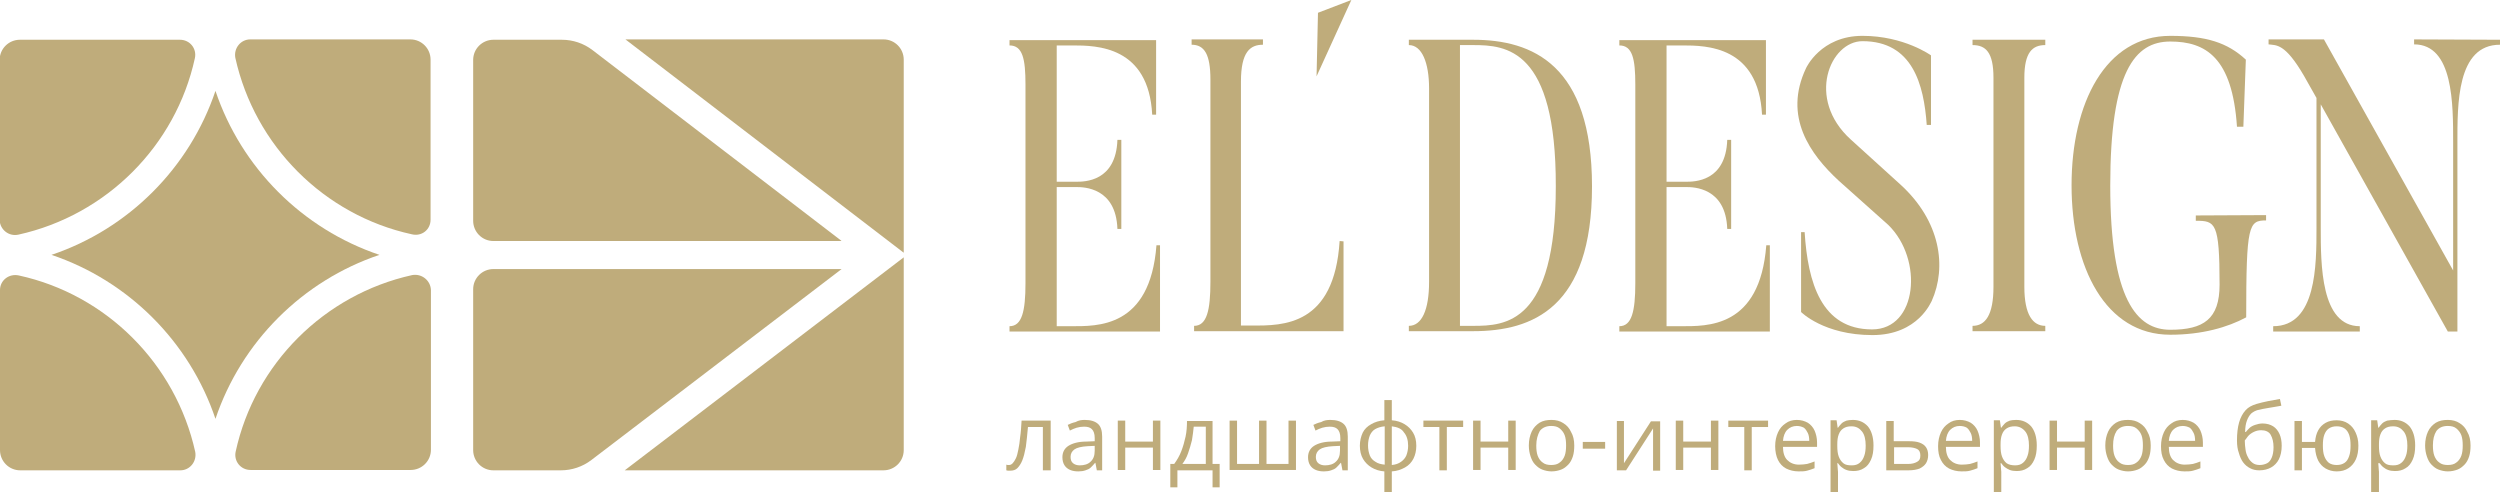 <?xml version="1.0" encoding="utf-8"?> <svg xmlns="http://www.w3.org/2000/svg" xmlns:xlink="http://www.w3.org/1999/xlink" version="1.1" id="Layer_1" x="0px" y="0px" viewBox="0 0 704.3 138.7" style="enable-background:new 0 0 704.3 138.7;" xml:space="preserve"> <style type="text/css"> .st0{fill:#BFAC7B;} </style> <g> <path class="st0" d="M60.7,25.6c-7.3,21.7-24.5,38.9-46.2,46.2c21.7,7.3,38.9,24.5,46.2,46.2c7.3-21.7,24.5-38.9,46.2-46.2 C85.2,64.5,68,47.3,60.7,25.6z"></path> <path class="st0" d="M5.2,66.1c24.8-5.5,44.3-25,49.7-49.7c0.6-2.7-1.4-5.2-4.2-5.2l-45.1,0c-3.1,0-5.7,2.5-5.7,5.7l0,45.1 C0,64.7,2.5,66.7,5.2,66.1z"></path> <path class="st0" d="M121.3,61.9V16.8c0-3.1-2.5-5.7-5.7-5.7l-45.1,0c-2.7,0-4.7,2.5-4.2,5.2c5.5,24.8,25,44.3,49.7,49.7 C118.8,66.7,121.3,64.7,121.3,61.9z"></path> <path class="st0" d="M116.1,77.5c-24.8,5.5-44.3,25-49.7,49.7c-0.6,2.7,1.4,5.2,4.2,5.2h45.1c3.1,0,5.7-2.5,5.7-5.7V81.7 C121.3,79,118.8,77,116.1,77.5z"></path> <path class="st0" d="M0,81.7l0,45.1c0,3.1,2.5,5.7,5.7,5.7h45.1c2.7,0,4.7-2.5,4.2-5.2c-5.5-24.8-25-44.3-49.7-49.7 C2.5,77,0,79,0,81.7z"></path> </g> <g> <path class="st0" d="M237,67.8l-70.1-53.7c-2.5-1.9-5.5-2.9-8.6-2.9H139c-3.1,0-5.7,2.5-5.7,5.7v45.3c0,3.1,2.5,5.7,5.7,5.7H237z"></path> <path class="st0" d="M254.6,71.2V16.8c0-3.1-2.5-5.7-5.7-5.7h-72.7L254.6,71.2z"></path> <path class="st0" d="M237.1,75.8H139c-3.1,0-5.7,2.5-5.7,5.7v45.3c0,3.1,2.5,5.7,5.7,5.7H158c3.1,0,6.1-1,8.6-2.9L237.1,75.8z"></path> <path class="st0" d="M176,132.5h72.9c3.1,0,5.7-2.5,5.7-5.7V72.5L176,132.5z"></path> </g> <g> <path class="st0" d="M415,93.3h-18.1v-1.5c3.6,0,5.7-4.4,5.7-12.4V24.9c0-7.2-2-12.2-5.7-12.2v-1.5H415c16.8,0,33.5,7.1,33.5,41.3 C448.5,86.7,431.8,93.3,415,93.3L415,93.3z M415,12.7h-3.7v79.1h3.7c9.1,0,23.3-0.6,23.3-39.3C438.4,13.7,424.3,12.7,415,12.7z"></path> <path class="st0" d="M498.6,69.1v24.3h-42.4v-1.5c3.5,0,4.5-4.2,4.5-12.1v-56c0-7.2-0.8-11-4.5-11v-1.5h41.3v21h-1.1 c-1-19.3-15.6-19.5-22.4-19.5h-4.5v38.4h5.5c2.3,0,11.2,0,11.6-11.8h1.1v25.1h-1.1c-0.4-11.7-9.5-11.8-11.6-11.8h-5.5v39.2h3.9 c7.5,0,22.4,0.6,24.2-22.8H498.6L498.6,69.1z"></path> <path class="st0" d="M527.5,94.4c-13.7,0-20.1-6.5-20.1-6.5V65.4h1c0.9,14.2,4.7,27.4,19,27.4c12.8,0,14.5-19.7,4.6-29.4l-14-12.5 c-8-7.4-15.7-18-9.2-31.7c0,0,4.1-9.1,15.9-9.1c11.7,0,19.3,5.5,19.3,5.5v19.6h-1.2c-0.8-11.4-4-23.6-18.1-23.6 c-9.1,0-16,16.2-3.3,27.7L535.4,52c11.3,10.3,13.1,23.2,8.8,32.8C544.1,84.8,540.5,94.4,527.5,94.4L527.5,94.4z"></path> <path class="st0" d="M576.2,11.2v1.5c-3.6,0-5.9,2-5.9,9.2v58.9c0,7.9,2.4,11,5.9,11v1.5h-20.5v-1.5c3.6,0,5.9-3,5.9-11V21.9 c0-7.2-2.2-9.2-5.9-9.2v-1.5H576.2z"></path> <path class="st0" d="M638.4,60.6v1.5c-4.9,0-5.6,1.2-5.6,27.3c-5.2,2.8-12.4,4.9-21.4,4.9c-18.2,0-27.8-18.9-27.8-42.1 c0-23.2,9.6-42.1,27.8-42.1c10.2,0,16.1,1.9,21.3,6.7L632,35.7h-1.8c-1.3-19.5-8.8-24-18.8-24s-16.9,8.5-16.9,40.6 s7.5,40.6,16.9,40.6c9.4,0,13.9-3,13.9-12.7c0-17.6-1.2-18-6.7-18v-1.5L638.4,60.6L638.4,60.6z"></path> <path class="st0" d="M704.3,11.2v1.4c-12.2,0-12,16.8-12,27.7v53.1h-2.7l-35.8-64v34.8c0,10.3,0,27.7,11,27.7v1.5h-24.4v-1.5 c12.2,0,12.2-17.2,12.2-27.7V27.6l-3.5-6.2c-5.4-9.3-7.8-8.6-10-8.9v-1.4h15.6l36.4,65.1V40.2c0-10.8,0.1-27.7-11-27.7v-1.4 L704.3,11.2L704.3,11.2z"></path> <path class="st0" d="M326.8,69.1v24.3h-42.4v-1.5c3.5,0,4.5-4.2,4.5-12.1v-56c0-7.2-0.8-11-4.5-11v-1.5h41.3v21h-1.1 c-1-19.3-15.6-19.5-22.4-19.5h-4.5v38.4h5.5c2.3,0,11.2,0,11.6-11.8h1.1v25.1h-1.1c-0.4-11.7-9.5-11.8-11.6-11.8h-5.5v39.2h3.9 c7.5,0,22.4,0.6,24.2-22.8H326.8L326.8,69.1z"></path> <path class="st0" d="M378.5,68v25.3h-42.1v-1.5c3.6,0,4.6-4.4,4.6-12.4v-57c0-7.1-1.7-9.8-5.3-9.8v-1.5h20.1v1.5 c-3.6,0-6.2,2-6.2,10.4v68.7h3c9,0.1,23.3,0,24.8-23.8L378.5,68L378.5,68z"></path> <path class="st0" d="M371.3,3.6l-0.4,17.9L380.7,0L371.3,3.6z"></path> </g> <g> <g> <path class="st0" d="M296,132.5h-2.2v-12.2h-4.2c-0.2,2.2-0.4,4.1-0.6,5.6c-0.3,1.6-0.6,2.8-1,3.8s-0.9,1.7-1.4,2.2 c-0.5,0.5-1.2,0.7-2,0.7c-0.2,0-0.4,0-0.6,0c-0.2,0-0.4-0.1-0.5-0.1v-1.6c0.1,0,0.2,0.1,0.4,0.1c0.1,0,0.3,0,0.4,0 c0.4,0,0.7-0.2,1-0.5c0.3-0.3,0.6-0.8,0.9-1.4s0.5-1.5,0.7-2.5c0.2-1,0.4-2.2,0.5-3.5c0.2-1.3,0.3-2.9,0.4-4.6h8.2V132.5z"></path> <path class="st0" d="M305.6,118.3c1.7,0,2.9,0.4,3.7,1.1c0.8,0.7,1.2,1.9,1.2,3.6v9.5H309l-0.4-2.1h-0.1c-0.4,0.5-0.8,0.9-1.2,1.3 s-0.9,0.6-1.5,0.8s-1.2,0.3-2,0.3c-0.8,0-1.6-0.1-2.3-0.4c-0.7-0.3-1.2-0.7-1.6-1.3c-0.4-0.6-0.6-1.4-0.6-2.3 c0-1.4,0.6-2.5,1.7-3.2s2.8-1.2,5-1.2l2.4-0.1v-0.9c0-1.2-0.3-2-0.8-2.5c-0.5-0.5-1.2-0.7-2.2-0.7c-0.7,0-1.4,0.1-2.1,0.3 c-0.7,0.2-1.3,0.5-1.9,0.8l-0.6-1.6c0.6-0.3,1.3-0.6,2.2-0.8C303.9,118.4,304.7,118.3,305.6,118.3z M308.5,125.6l-2.1,0.1 c-1.7,0.1-3,0.4-3.7,0.9c-0.7,0.5-1.1,1.2-1.1,2.1c0,0.8,0.2,1.4,0.7,1.8s1.1,0.6,1.9,0.6c1.2,0,2.3-0.3,3-1 c0.8-0.7,1.2-1.7,1.2-3.1V125.6z"></path> <path class="st0" d="M317,118.5v5.9h7.8v-5.9h2.1v13.9h-2.1v-6.3H317v6.3h-2.1v-13.9H317z"></path> <path class="st0" d="M341.6,118.5v12.2h2v6.6h-2v-4.8h-9.9v4.8h-2v-6.6h1.1c0.8-1.1,1.5-2.3,2-3.6c0.5-1.3,0.9-2.7,1.2-4.1 c0.3-1.4,0.4-2.9,0.4-4.4H341.6z M339.6,120.2h-3.3c-0.1,1.2-0.3,2.5-0.5,3.8c-0.3,1.3-0.7,2.5-1.1,3.7s-1,2.2-1.6,3h6.6V120.2z"></path> <path class="st0" d="M365.1,118.5v13.9h-18.7v-13.9h2.1v12.2h6.2v-12.2h2.1v12.2h6.2v-12.2H365.1z"></path> <path class="st0" d="M374.8,118.3c1.7,0,2.9,0.4,3.7,1.1c0.8,0.7,1.2,1.9,1.2,3.6v9.5h-1.5l-0.4-2.1h-0.1 c-0.4,0.5-0.8,0.9-1.2,1.3s-0.9,0.6-1.5,0.8c-0.6,0.2-1.2,0.3-2,0.3c-0.8,0-1.6-0.1-2.3-0.4s-1.2-0.7-1.6-1.3 c-0.4-0.6-0.6-1.4-0.6-2.3c0-1.4,0.6-2.5,1.7-3.2c1.1-0.7,2.8-1.2,5-1.2l2.4-0.1v-0.9c0-1.2-0.3-2-0.8-2.5 c-0.5-0.5-1.2-0.7-2.2-0.7c-0.7,0-1.4,0.1-2.1,0.3c-0.7,0.2-1.3,0.5-1.9,0.8l-0.6-1.6c0.6-0.3,1.3-0.6,2.2-0.8 C373,118.4,373.9,118.3,374.8,118.3z M377.6,125.6l-2.1,0.1c-1.7,0.1-3,0.4-3.7,0.9c-0.7,0.5-1.1,1.2-1.1,2.1 c0,0.8,0.2,1.4,0.7,1.8c0.5,0.4,1.1,0.6,1.9,0.6c1.2,0,2.3-0.3,3-1c0.8-0.7,1.2-1.7,1.2-3.1V125.6z"></path> <path class="st0" d="M392.1,112.7v5.7c1.4,0.1,2.6,0.5,3.6,1.1c1,0.6,1.8,1.4,2.4,2.4s0.9,2.2,0.9,3.7c0,1.4-0.3,2.6-0.8,3.6 c-0.5,1-1.3,1.9-2.4,2.5s-2.2,1-3.7,1.1v6.1h-2.1v-6.1c-1.4-0.1-2.6-0.5-3.6-1.1c-1-0.6-1.8-1.4-2.4-2.4c-0.6-1-0.9-2.3-0.9-3.7 c0-1.4,0.3-2.6,0.8-3.7c0.5-1,1.3-1.8,2.4-2.4c1-0.6,2.3-1,3.7-1.1v-5.7H392.1z M390.1,120.1c-1.1,0.1-2,0.4-2.7,0.8 s-1.2,1.1-1.5,1.8c-0.3,0.8-0.5,1.7-0.5,2.8c0,1.1,0.2,2,0.5,2.8c0.3,0.8,0.9,1.4,1.6,1.8c0.7,0.5,1.6,0.7,2.6,0.8V120.1z M392.1,120.1V131c1.1-0.1,1.9-0.4,2.6-0.9c0.7-0.5,1.2-1.1,1.5-1.8c0.3-0.8,0.5-1.7,0.5-2.7c0-1.6-0.4-2.9-1.2-3.8 C394.9,120.8,393.7,120.3,392.1,120.1z"></path> <path class="st0" d="M412.2,120.3h-4.6v12.2h-2.1v-12.2H401v-1.8h11.2V120.3z"></path> <path class="st0" d="M417.1,118.5v5.9h7.8v-5.9h2.1v13.9h-2.1v-6.3h-7.8v6.3h-2.1v-13.9H417.1z"></path> <path class="st0" d="M443.5,125.5c0,1.1-0.1,2.2-0.4,3.1c-0.3,0.9-0.7,1.7-1.3,2.3s-1.2,1.1-2,1.4s-1.7,0.5-2.7,0.5 c-0.9,0-1.8-0.2-2.6-0.5c-0.8-0.3-1.4-0.8-2-1.4c-0.6-0.6-1-1.4-1.3-2.3c-0.3-0.9-0.5-1.9-0.5-3.1c0-1.5,0.3-2.8,0.8-3.9 s1.3-1.9,2.2-2.5c1-0.6,2.1-0.8,3.4-0.8c1.3,0,2.4,0.3,3.3,0.9c1,0.6,1.7,1.4,2.2,2.5C443.2,122.7,443.5,124,443.5,125.5z M432.8,125.5c0,1.1,0.1,2.1,0.4,2.9c0.3,0.8,0.8,1.5,1.4,1.9c0.6,0.5,1.4,0.7,2.4,0.7c1,0,1.8-0.2,2.4-0.7 c0.6-0.4,1.1-1.1,1.4-1.9c0.3-0.8,0.4-1.8,0.4-2.9c0-1.1-0.1-2.1-0.4-2.9c-0.3-0.8-0.8-1.4-1.4-1.9s-1.4-0.7-2.4-0.7 c-1.4,0-2.5,0.5-3.2,1.4C433.2,122.5,432.8,123.8,432.8,125.5z"></path> <path class="st0" d="M445.9,126.4v-1.9h6.3v1.9H445.9z"></path> <path class="st0" d="M457.5,118.5v8.8c0,0.2,0,0.4,0,0.7c0,0.3,0,0.6,0,0.9s0,0.6,0,0.9c0,0.3,0,0.5,0,0.7l7.6-11.8h2.6v13.9h-2 v-8.6c0-0.3,0-0.6,0-1c0-0.4,0-0.8,0-1.3c0-0.4,0-0.7,0-1l-7.6,11.8h-2.6v-13.9H457.5z"></path> <path class="st0" d="M474.2,118.5v5.9h7.8v-5.9h2.1v13.9H482v-6.3h-7.8v6.3h-2.1v-13.9H474.2z"></path> <path class="st0" d="M498.1,120.3h-4.6v12.2h-2.1v-12.2h-4.5v-1.8h11.2V120.3z"></path> <path class="st0" d="M506.2,118.3c1.2,0,2.2,0.3,3.1,0.8c0.8,0.5,1.5,1.3,1.9,2.2s0.7,2.1,0.7,3.3v1.3h-9.6c0,1.6,0.4,2.9,1.2,3.7 s1.9,1.3,3.3,1.3c0.9,0,1.7-0.1,2.3-0.2c0.7-0.2,1.4-0.4,2.1-0.7v1.9c-0.7,0.3-1.4,0.5-2.1,0.7s-1.5,0.2-2.4,0.2 c-1.3,0-2.5-0.3-3.5-0.8c-1-0.5-1.8-1.4-2.3-2.4s-0.8-2.4-0.8-3.9c0-1.5,0.3-2.8,0.8-3.9c0.5-1.1,1.2-1.9,2.1-2.5 C503.9,118.6,505,118.3,506.2,118.3z M506.2,120c-1.1,0-2,0.4-2.7,1.1s-1.1,1.8-1.2,3.1h7.4c0-0.8-0.1-1.6-0.4-2.2 s-0.6-1.1-1.1-1.5C507.6,120.2,507,120,506.2,120z"></path> <path class="st0" d="M522,118.3c1.7,0,3.1,0.6,4.2,1.8c1,1.2,1.6,3,1.6,5.4c0,1.6-0.2,2.9-0.7,4c-0.5,1.1-1.1,1.9-2,2.4 c-0.9,0.6-1.9,0.8-3,0.8c-0.7,0-1.4-0.1-1.9-0.3c-0.6-0.2-1-0.5-1.4-0.8s-0.7-0.7-1-1.1h-0.2c0,0.3,0.1,0.7,0.1,1.2 c0,0.5,0.1,0.9,0.1,1.2v5.7h-2.1v-20.2h1.7l0.3,2.1h0.1c0.3-0.4,0.6-0.8,1-1.2s0.9-0.6,1.4-0.8C520.6,118.4,521.2,118.3,522,118.3 z M521.6,120.1c-1,0-1.7,0.2-2.3,0.6s-1,0.9-1.3,1.7s-0.4,1.7-0.4,2.8v0.4c0,1.2,0.1,2.2,0.4,3c0.3,0.8,0.7,1.4,1.3,1.9 s1.4,0.6,2.4,0.6c0.9,0,1.6-0.2,2.2-0.7c0.6-0.5,1-1.1,1.3-2c0.3-0.8,0.4-1.8,0.4-2.9c0-1.6-0.3-3-1-3.9S523,120.1,521.6,120.1z"></path> <path class="st0" d="M533.5,124.3h4.3c1.2,0,2.2,0.1,3,0.4c0.8,0.3,1.4,0.7,1.8,1.3c0.4,0.6,0.6,1.3,0.6,2.2s-0.2,1.6-0.6,2.3 c-0.4,0.6-1,1.1-1.8,1.5c-0.8,0.3-1.8,0.5-3.1,0.5h-6.3v-13.9h2.1V124.3z M541,128.3c0-0.9-0.3-1.5-0.9-1.8 c-0.6-0.3-1.5-0.5-2.5-0.5h-4v4.7h4c1,0,1.8-0.2,2.5-0.6S541,129.2,541,128.3z"></path> <path class="st0" d="M552.1,118.3c1.2,0,2.2,0.3,3.1,0.8c0.8,0.5,1.5,1.3,1.9,2.2c0.4,0.9,0.7,2.1,0.7,3.3v1.3h-9.6 c0,1.6,0.4,2.9,1.2,3.7s1.9,1.3,3.3,1.3c0.9,0,1.7-0.1,2.3-0.2c0.7-0.2,1.4-0.4,2.1-0.7v1.9c-0.7,0.3-1.4,0.5-2.1,0.7 s-1.5,0.2-2.4,0.2c-1.3,0-2.5-0.3-3.5-0.8c-1-0.5-1.8-1.4-2.3-2.4c-0.6-1.1-0.8-2.4-0.8-3.9c0-1.5,0.3-2.8,0.8-3.9 c0.5-1.1,1.2-1.9,2.1-2.5C549.8,118.6,550.9,118.3,552.1,118.3z M552.1,120c-1.1,0-2,0.4-2.7,1.1s-1.1,1.8-1.2,3.1h7.4 c0-0.8-0.1-1.6-0.4-2.2c-0.3-0.6-0.6-1.1-1.1-1.5C553.6,120.2,552.9,120,552.1,120z"></path> <path class="st0" d="M568,118.3c1.7,0,3.1,0.6,4.2,1.8c1,1.2,1.6,3,1.6,5.4c0,1.6-0.2,2.9-0.7,4c-0.5,1.1-1.1,1.9-2,2.4 c-0.9,0.6-1.9,0.8-3,0.8c-0.7,0-1.4-0.1-1.9-0.3s-1-0.5-1.4-0.8s-0.7-0.7-1-1.1h-0.2c0,0.3,0.1,0.7,0.1,1.2c0,0.5,0.1,0.9,0.1,1.2 v5.7h-2.1v-20.2h1.7l0.3,2.1h0.1c0.3-0.4,0.6-0.8,1-1.2s0.9-0.6,1.4-0.8C566.5,118.4,567.2,118.3,568,118.3z M567.6,120.1 c-1,0-1.7,0.2-2.3,0.6s-1,0.9-1.3,1.7s-0.4,1.7-0.4,2.8v0.4c0,1.2,0.1,2.2,0.4,3c0.3,0.8,0.7,1.4,1.3,1.9c0.6,0.4,1.4,0.6,2.4,0.6 c0.9,0,1.6-0.2,2.2-0.7c0.6-0.5,1-1.1,1.3-2c0.3-0.8,0.4-1.8,0.4-2.9c0-1.6-0.3-3-1-3.9S568.9,120.1,567.6,120.1z"></path> <path class="st0" d="M579.5,118.5v5.9h7.8v-5.9h2.1v13.9h-2.1v-6.3h-7.8v6.3h-2.1v-13.9H579.5z"></path> <path class="st0" d="M605.9,125.5c0,1.1-0.1,2.2-0.4,3.1c-0.3,0.9-0.7,1.7-1.3,2.3c-0.6,0.6-1.2,1.1-2,1.4s-1.7,0.5-2.7,0.5 c-0.9,0-1.8-0.2-2.6-0.5c-0.8-0.3-1.4-0.8-2-1.4s-1-1.4-1.3-2.3c-0.3-0.9-0.5-1.9-0.5-3.1c0-1.5,0.3-2.8,0.8-3.9s1.3-1.9,2.2-2.5 c1-0.6,2.1-0.8,3.4-0.8c1.3,0,2.4,0.3,3.3,0.9c1,0.6,1.7,1.4,2.2,2.5C605.6,122.7,605.9,124,605.9,125.5z M595.3,125.5 c0,1.1,0.1,2.1,0.4,2.9c0.3,0.8,0.8,1.5,1.4,1.9c0.6,0.5,1.4,0.7,2.4,0.7c1,0,1.8-0.2,2.4-0.7c0.6-0.4,1.1-1.1,1.4-1.9 c0.3-0.8,0.4-1.8,0.4-2.9c0-1.1-0.1-2.1-0.4-2.9c-0.3-0.8-0.8-1.4-1.4-1.9s-1.4-0.7-2.4-0.7c-1.5,0-2.5,0.5-3.2,1.4 C595.6,122.5,595.3,123.8,595.3,125.5z"></path> <path class="st0" d="M614.9,118.3c1.2,0,2.2,0.3,3.1,0.8c0.8,0.5,1.5,1.3,1.9,2.2c0.4,0.9,0.7,2.1,0.7,3.3v1.3h-9.6 c0,1.6,0.4,2.9,1.2,3.7s1.9,1.3,3.3,1.3c0.9,0,1.7-0.1,2.3-0.2c0.7-0.2,1.4-0.4,2.1-0.7v1.9c-0.7,0.3-1.4,0.5-2.1,0.7 s-1.5,0.2-2.4,0.2c-1.3,0-2.5-0.3-3.5-0.8c-1-0.5-1.8-1.4-2.3-2.4c-0.6-1.1-0.8-2.4-0.8-3.9c0-1.5,0.3-2.8,0.8-3.9 c0.5-1.1,1.2-1.9,2.1-2.5C612.6,118.6,613.7,118.3,614.9,118.3z M614.9,120c-1.1,0-2,0.4-2.7,1.1s-1.1,1.8-1.2,3.1h7.4 c0-0.8-0.1-1.6-0.4-2.2c-0.3-0.6-0.6-1.1-1.1-1.5C616.3,120.2,615.7,120,614.9,120z"></path> <path class="st0" d="M630.2,124.1c0-2,0.2-3.7,0.6-5.1c0.4-1.4,1-2.5,1.8-3.4c0.8-0.9,1.8-1.4,3.1-1.8c1.1-0.3,2.2-0.6,3.3-0.8 c1.1-0.2,2.2-0.4,3.3-0.6l0.4,1.9c-0.5,0.1-1.1,0.2-1.7,0.3s-1.2,0.2-1.8,0.3s-1.1,0.2-1.7,0.3c-0.5,0.1-1,0.2-1.4,0.3 c-0.7,0.2-1.3,0.5-1.9,1c-0.5,0.5-0.9,1.2-1.2,2c-0.3,0.8-0.5,1.9-0.5,3.2h0.2c0.3-0.4,0.6-0.7,1-1.1c0.4-0.4,1-0.7,1.6-0.9 c0.6-0.2,1.3-0.4,2.1-0.4c1.2,0,2.2,0.3,3,0.8c0.8,0.5,1.4,1.3,1.8,2.2c0.4,0.9,0.6,2,0.6,3.3c0,1.5-0.3,2.8-0.8,3.8 s-1.3,1.8-2.2,2.3s-2,0.8-3.3,0.8c-1,0-1.9-0.2-2.6-0.6c-0.8-0.4-1.4-0.9-2-1.7c-0.5-0.7-0.9-1.6-1.2-2.7 C630.4,126.7,630.2,125.5,630.2,124.1z M636.6,131c0.8,0,1.5-0.2,2.1-0.5c0.6-0.3,1-0.9,1.3-1.6c0.3-0.7,0.5-1.7,0.5-2.9 c0-1.5-0.3-2.6-0.8-3.5s-1.5-1.3-2.7-1.3c-0.8,0-1.5,0.2-2.1,0.5c-0.6,0.3-1.2,0.7-1.6,1.2c-0.4,0.5-0.7,0.9-0.9,1.2 c0,0.9,0.1,1.7,0.2,2.5c0.1,0.8,0.3,1.5,0.7,2.2c0.3,0.7,0.8,1.2,1.3,1.6C635.1,130.8,635.8,131,636.6,131z"></path> <path class="st0" d="M664.4,125.5c0,1.5-0.2,2.8-0.7,3.9s-1.2,1.9-2.1,2.5c-0.9,0.6-2,0.9-3.3,0.9c-1.2,0-2.2-0.3-3.1-0.8 c-0.9-0.5-1.6-1.3-2.1-2.2c-0.5-1-0.8-2.2-0.9-3.6h-3.7v6.3h-2.1v-13.9h2.1v5.9h3.7c0.1-1.3,0.4-2.4,0.9-3.3 c0.5-0.9,1.2-1.6,2.1-2.1s1.9-0.7,3.1-0.7c1.2,0,2.3,0.3,3.2,0.9c0.9,0.6,1.6,1.4,2.1,2.5S664.4,124,664.4,125.5z M654.4,125.5 c0,1.2,0.1,2.2,0.4,3s0.7,1.4,1.3,1.9c0.6,0.4,1.3,0.6,2.2,0.6c0.9,0,1.6-0.2,2.2-0.6c0.6-0.4,1-1,1.3-1.9c0.3-0.8,0.4-1.8,0.4-3 c0-1.2-0.1-2.1-0.4-3c-0.3-0.8-0.7-1.4-1.3-1.8s-1.3-0.6-2.2-0.6c-0.9,0-1.6,0.2-2.2,0.6c-0.6,0.4-1,1-1.3,1.8 C654.5,123.3,654.4,124.3,654.4,125.5z"></path> <path class="st0" d="M674.6,118.3c1.7,0,3.1,0.6,4.2,1.8c1,1.2,1.6,3,1.6,5.4c0,1.6-0.2,2.9-0.7,4c-0.5,1.1-1.1,1.9-2,2.4 c-0.9,0.6-1.9,0.8-3,0.8c-0.7,0-1.4-0.1-1.9-0.3c-0.6-0.2-1-0.5-1.4-0.8s-0.7-0.7-1-1.1H670c0,0.3,0.1,0.7,0.1,1.2 c0,0.5,0.1,0.9,0.1,1.2v5.7H668v-20.2h1.7l0.3,2.1h0.1c0.3-0.4,0.6-0.8,1-1.2s0.9-0.6,1.4-0.8 C673.2,118.4,673.8,118.3,674.6,118.3z M674.2,120.1c-1,0-1.7,0.2-2.3,0.6s-1,0.9-1.3,1.7s-0.4,1.7-0.4,2.8v0.4 c0,1.2,0.1,2.2,0.4,3c0.3,0.8,0.7,1.4,1.3,1.9s1.4,0.6,2.4,0.6c0.9,0,1.6-0.2,2.2-0.7c0.6-0.5,1-1.1,1.3-2 c0.3-0.8,0.4-1.8,0.4-2.9c0-1.6-0.3-3-1-3.9S675.6,120.1,674.2,120.1z"></path> <path class="st0" d="M696,125.5c0,1.1-0.1,2.2-0.4,3.1c-0.3,0.9-0.7,1.7-1.3,2.3c-0.6,0.6-1.2,1.1-2,1.4s-1.7,0.5-2.7,0.5 c-0.9,0-1.8-0.2-2.6-0.5c-0.8-0.3-1.4-0.8-2-1.4s-1-1.4-1.3-2.3c-0.3-0.9-0.5-1.9-0.5-3.1c0-1.5,0.3-2.8,0.8-3.9s1.3-1.9,2.2-2.5 c1-0.6,2.1-0.8,3.4-0.8c1.3,0,2.4,0.3,3.3,0.9c1,0.6,1.7,1.4,2.2,2.5C695.7,122.7,696,124,696,125.5z M685.4,125.5 c0,1.1,0.1,2.1,0.4,2.9c0.3,0.8,0.8,1.5,1.4,1.9c0.6,0.5,1.4,0.7,2.4,0.7c1,0,1.8-0.2,2.4-0.7c0.6-0.4,1.1-1.1,1.4-1.9 c0.3-0.8,0.4-1.8,0.4-2.9c0-1.1-0.1-2.1-0.4-2.9c-0.3-0.8-0.8-1.4-1.4-1.9s-1.4-0.7-2.4-0.7c-1.5,0-2.5,0.5-3.2,1.4 C685.7,122.5,685.4,123.8,685.4,125.5z"></path> </g> </g> </svg> 